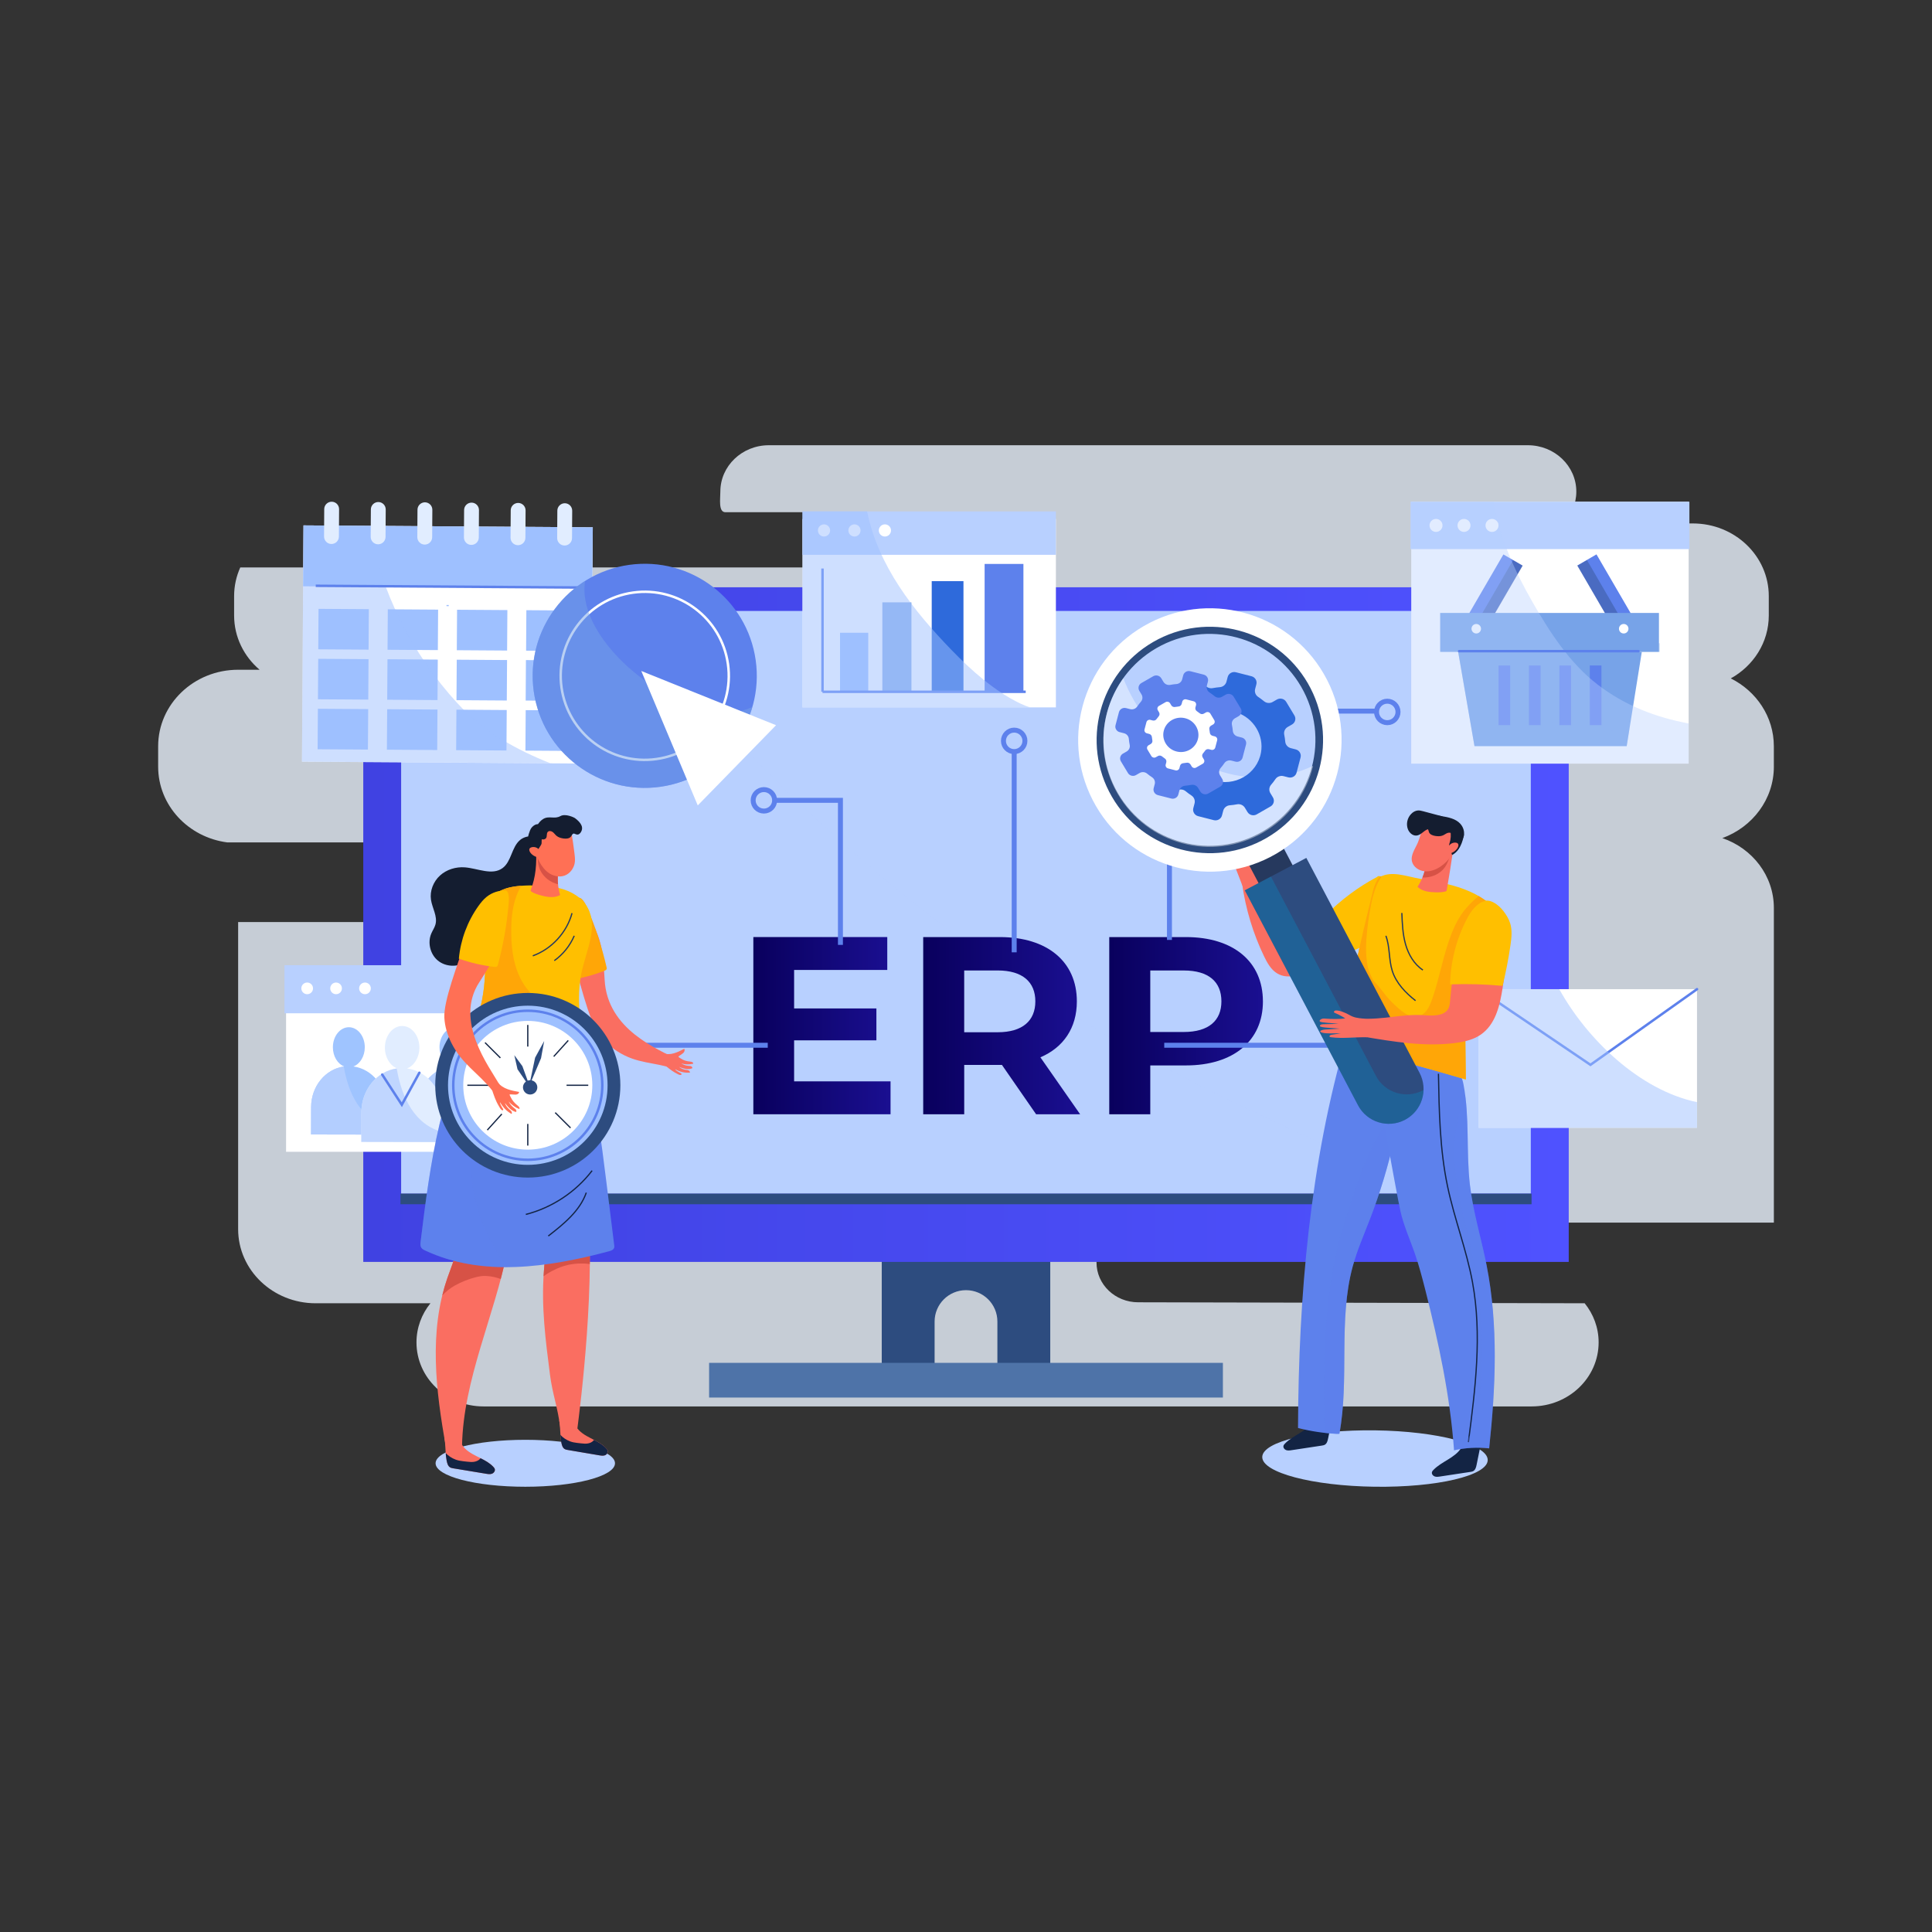 <?xml version="1.0" encoding="UTF-8"?>
<svg xmlns="http://www.w3.org/2000/svg" xmlns:xlink="http://www.w3.org/1999/xlink" viewBox="0 0 1000 1000">
  <rect x="0" y="0" width="1000" height="1000" fill="#333333" stroke="none"/>
  <defs>
    <style>
      .cls-1 {
        fill: url(#linear-gradient-2);
      }

      .cls-2 {
        fill: #8cb0ea;
      }

      .cls-3, .cls-4, .cls-5, .cls-6, .cls-7, .cls-8, .cls-9, .cls-10, .cls-11, .cls-12 {
        mix-blend-mode: multiply;
      }

      .cls-3, .cls-13, .cls-9, .cls-10 {
        opacity: .4;
      }

      .cls-3, .cls-14, .cls-11, .cls-12 {
        fill: #b8d0ff;
      }

      .cls-15, .cls-13 {
        fill: #fff;
      }

      .cls-16 {
        stroke: #132444;
      }

      .cls-16, .cls-17 {
        stroke-width: .64px;
      }

      .cls-16, .cls-17, .cls-18, .cls-19, .cls-20, .cls-21 {
        fill: none;
        stroke-miterlimit: 10;
      }

      .cls-4 {
        fill: #0093cc;
      }

      .cls-4, .cls-5, .cls-8 {
        opacity: .3;
      }

      .cls-17 {
        stroke: #26395e;
      }

      .cls-22 {
        fill: #2e6adb;
      }

      .cls-23 {
        isolation: isolate;
      }

      .cls-18, .cls-19, .cls-21 {
        stroke-width: 1.28px;
      }

      .cls-18, .cls-20, .cls-21 {
        stroke: #5d81ec;
      }

      .cls-24 {
        fill: #d75246;
      }

      .cls-5, .cls-25, .cls-10 {
        fill: #5d81ec;
      }

      .cls-19 {
        stroke: #fff;
      }

      .cls-26 {
        fill: #26395e;
      }

      .cls-27, .cls-7, .cls-8 {
        fill: #77a3e8;
      }

      .cls-28 {
        fill: #ffbf00;
      }

      .cls-6, .cls-7, .cls-12 {
        opacity: .5;
      }

      .cls-6, .cls-29 {
        fill: #9ec0ff;
      }

      .cls-30 {
        fill: #4e73a8;
      }

      .cls-31 {
        fill: #e1edff;
      }

      .cls-32 {
        fill: #ebf3ff;
      }

      .cls-32, .cls-11 {
        opacity: .8;
      }

      .cls-33 {
        fill: #132444;
      }

      .cls-9, .cls-34 {
        fill: #2d4c7f;
      }

      .cls-35 {
        fill: #fa6e61;
      }

      .cls-20 {
        stroke-width: 2.57px;
      }

      .cls-36 {
        fill: #9fc4ff;
      }

      .cls-37 {
        fill: #ffa607;
      }

      .cls-21 {
        stroke-linecap: round;
      }

      .cls-38 {
        fill: url(#linear-gradient-3);
      }

      .cls-39 {
        fill: url(#linear-gradient);
      }

      .cls-40 {
        fill: #141d30;
      }

      .cls-41 {
        fill: url(#linear-gradient-4);
      }

      .cls-42 {
        fill: #ff7055;
      }
    </style>
    <linearGradient id="linear-gradient" x1="188.03" y1="478.57" x2="811.97" y2="478.57" gradientUnits="userSpaceOnUse">
      <stop offset="0" stop-color="#4042e2"/>
      <stop offset="1" stop-color="#4f52ff"/>
    </linearGradient>
    <linearGradient id="linear-gradient-2" x1="389.93" y1="530.89" x2="460.95" y2="530.89" gradientUnits="userSpaceOnUse">
      <stop offset="0" stop-color="#09005d"/>
      <stop offset="1" stop-color="#1a0f91"/>
    </linearGradient>
    <linearGradient id="linear-gradient-3" x1="477.85" x2="559.09" xlink:href="#linear-gradient-2"/>
    <linearGradient id="linear-gradient-4" x1="574.15" x2="653.69" xlink:href="#linear-gradient-2"/>
  </defs>
  <g class="cls-23">
    <g id="Layer_1" data-name="Layer 1">
      <g>
        <path class="cls-32" d="m918.14,396.82v-10.56c0-15.27-9.04-28.51-22.29-35.12,11.75-6.5,19.67-18.65,19.67-32.57v-10.03c0-20.77-17.61-37.61-39.32-37.61h-67.18c4.26-4.3,6.88-10.09,6.88-16.48,0-13.26-11.24-24-25.1-24h-392.85c-13.86,0-25.1,10.75-25.1,24,0,3.84-1.11,10.68,2.65,10.68h50.21c10.62,0,19.24,6.4,19.24,14.29s-8.61,14.29-19.24,14.29H124.66c-.1,0-.19,0-.29-.01-2.05,4.55-3.19,9.57-3.19,14.84v10.03c0,11.17,5.1,21.2,13.19,28.09h-11.11c-22.86,0-41.4,17.73-41.4,39.59v10.56c0,20.05,15.59,36.61,35.81,39.22h169.14c11.9,0,21.55,9.23,21.55,20.61s-9.65,20.61-21.55,20.61H123.26v158.95c0,21.19,17.96,38.37,40.12,38.37h59.41c-4.52,5.6-7.22,12.62-7.22,20.24,0,18.31,15.52,33.15,34.66,33.15h542.55c19.15,0,34.67-14.84,34.67-33.15,0-7.62-2.7-14.64-7.23-20.24l-231.12-.51c-11.91,0-21.55-9.23-21.55-20.62s9.65-20.61,21.55-20.61h329.05v-162.88c0-16.68-11.13-30.86-26.67-36.15,15.59-5.68,26.67-20.1,26.67-37Z"/>
        <g>
          <g>
            <path class="cls-34" d="m456.39,641.71v67.98h27.36v-25.65c0-8.97,7.27-16.25,16.25-16.25s16.25,7.27,16.25,16.25v25.65h27.36v-67.98h-87.22Z"/>
            <rect class="cls-30" x="367.03" y="705.41" width="265.94" height="17.96"/>
          </g>
          <g>
            <rect class="cls-39" x="188.03" y="303.97" width="623.94" height="349.19"/>
            <g>
              <rect class="cls-14" x="207.65" y="316.23" width="584.69" height="301.58"/>
              <path class="cls-12" d="m749.96,616.04c-23.16-5.59-45.27-14.6-66.84-24.6-21.65-10.03-43.38-20.1-64.7-30.81-114.33-57.46-215.96-143.1-294.62-244.4h-116.15v301.58h550.21c-2.64-.56-5.28-1.14-7.9-1.77Z"/>
            </g>
            <rect class="cls-34" x="207.27" y="617.81" width="585.46" height="5.51"/>
          </g>
        </g>
        <g>
          <g>
            <path class="cls-1" d="m460.95,559.71v17.03h-71.02v-91.72h69.32v17.03h-48.22v19.92h42.59v16.51h-42.59v21.23h49.92Z"/>
            <path class="cls-38" d="m536.29,576.75l-17.69-25.55h-19.52v25.55h-21.23v-91.72h39.7c24.5,0,39.83,12.71,39.83,33.28,0,13.76-6.94,23.85-18.87,28.96l20.57,29.48h-22.8Zm-19.92-74.43h-17.3v31.97h17.3c12.97,0,19.52-6.03,19.52-15.99s-6.55-15.99-19.52-15.99Z"/>
            <path class="cls-41" d="m653.69,518.31c0,20.44-15.33,33.15-39.83,33.15h-18.48v25.29h-21.23v-91.72h39.7c24.5,0,39.83,12.71,39.83,33.28Zm-21.49,0c0-10.09-6.55-15.99-19.52-15.99h-17.3v31.84h17.3c12.97,0,19.52-5.9,19.52-15.86Z"/>
          </g>
          <g>
            <line class="cls-20" x1="524.94" y1="389.03" x2="524.94" y2="492.92"/>
            <path class="cls-20" d="m530.5,383.47c0,3.07-2.49,5.56-5.56,5.56s-5.56-2.49-5.56-5.56,2.49-5.56,5.56-5.56,5.56,2.49,5.56,5.56Z"/>
          </g>
          <g>
            <line class="cls-20" x1="276.82" y1="541.02" x2="397.39" y2="541.02"/>
            <circle class="cls-20" cx="271.26" cy="541.02" r="5.56"/>
          </g>
          <g>
            <line class="cls-20" x1="723.18" y1="541.02" x2="602.61" y2="541.02"/>
            <path class="cls-20" d="m728.74,535.46c-3.07,0-5.56,2.49-5.56,5.56s2.49,5.56,5.56,5.56,5.56-2.49,5.56-5.56-2.49-5.56-5.56-5.56Z"/>
          </g>
          <g>
            <polyline class="cls-20" points="435.01 489.07 435.01 414.25 399.96 414.25"/>
            <path class="cls-20" d="m400.95,414.25c0,3.07-2.49,5.56-5.56,5.56s-5.56-2.49-5.56-5.56,2.49-5.56,5.56-5.56,5.56,2.49,5.56,5.56Z"/>
          </g>
          <g>
            <polyline class="cls-20" points="605.31 486.5 605.31 368.07 713.48 368.07"/>
            <path class="cls-20" d="m712.49,368.5c0,3.07,2.49,5.56,5.56,5.56s5.56-2.49,5.56-5.56-2.49-5.56-5.56-5.56-5.56,2.49-5.56,5.56Z"/>
          </g>
        </g>
        <g>
          <rect class="cls-15" x="170.39" y="258.72" width="122.31" height="149.72" transform="translate(-103.55 562.93) rotate(-89.62)"/>
          <rect class="cls-29" x="216.09" y="213.31" width="31.51" height="149.72" transform="translate(-57.85 518.13) rotate(-89.62)"/>
          <rect class="cls-29" x="231.38" y="312.82" width=".59" height="1.18" transform="translate(-83.21 543.08) rotate(-89.63)"/>
          <g>
            <g>
              <rect class="cls-29" x="167.34" y="312.65" width="20.95" height="26.04" transform="translate(-149.02 501.35) rotate(-89.62)"/>
              <rect class="cls-29" x="203.19" y="312.89" width="20.95" height="26.04" transform="translate(-113.64 537.43) rotate(-89.62)"/>
              <rect class="cls-29" x="239.05" y="313.12" width="20.95" height="26.04" transform="translate(-78.26 573.52) rotate(-89.62)"/>
              <rect class="cls-29" x="274.9" y="313.36" width="20.95" height="26.04" transform="translate(-42.87 609.6) rotate(-89.62)"/>
            </g>
            <g>
              <rect class="cls-29" x="167.17" y="338.52" width="20.95" height="26.04" transform="translate(-175.05 526.87) rotate(-89.62)"/>
              <rect class="cls-29" x="203.03" y="338.75" width="20.95" height="26.04" transform="translate(-139.67 562.96) rotate(-89.62)"/>
              <rect class="cls-29" x="238.88" y="338.99" width="20.95" height="26.04" transform="translate(-104.29 599.04) rotate(-89.62)"/>
              <rect class="cls-29" x="274.73" y="339.22" width="20.95" height="26.04" transform="translate(-68.9 635.14) rotate(-89.63)"/>
            </g>
            <g>
              <rect class="cls-29" x="167" y="364.38" width="20.95" height="26.04" transform="translate(-201.08 552.39) rotate(-89.62)"/>
              <rect class="cls-29" x="202.86" y="364.62" width="20.95" height="26.04" transform="translate(-165.7 588.48) rotate(-89.62)"/>
              <rect class="cls-29" x="238.71" y="364.85" width="20.95" height="26.04" transform="translate(-130.32 624.57) rotate(-89.62)"/>
              <rect class="cls-29" x="274.56" y="365.09" width="20.95" height="26.04" transform="translate(-94.94 660.65) rotate(-89.62)"/>
            </g>
          </g>
          <path class="cls-6" d="m236.69,363.91c-23.23-25.3-39.87-57.75-45.54-91.76l-34.06-.22-.8,122.31,128.61.84c-17.82-7.11-34.52-16.26-48.21-31.17Z"/>
          <g>
            <path class="cls-31" d="m175.42,277.75c-.01,2.12-1.75,3.83-3.87,3.82h0c-2.12-.01-3.83-1.75-3.82-3.87l.09-14.19c.01-2.12,1.75-3.83,3.87-3.82h0c2.12.01,3.83,1.75,3.82,3.87l-.09,14.19Z"/>
            <path class="cls-31" d="m199.56,277.91c-.02,2.12-1.75,3.83-3.87,3.82h0c-2.12-.01-3.83-1.75-3.82-3.87l.09-14.19c.01-2.12,1.75-3.83,3.87-3.82h0c2.12.01,3.83,1.75,3.82,3.87l-.09,14.19Z"/>
            <path class="cls-31" d="m223.69,278.06c-.01,2.12-1.75,3.83-3.87,3.82h0c-2.12-.01-3.83-1.75-3.82-3.87l.09-14.19c.01-2.12,1.75-3.83,3.87-3.82h0c2.12.02,3.83,1.75,3.82,3.87l-.09,14.19Z"/>
            <path class="cls-31" d="m247.82,278.22c-.01,2.12-1.75,3.83-3.87,3.82h0c-2.12-.01-3.83-1.75-3.82-3.87l.09-14.19c.01-2.12,1.75-3.83,3.87-3.82h0c2.12.01,3.83,1.75,3.82,3.87l-.09,14.19Z"/>
            <path class="cls-31" d="m271.95,278.38c-.01,2.12-1.75,3.83-3.87,3.82h0c-2.12-.01-3.83-1.75-3.82-3.87l.09-14.19c.01-2.12,1.75-3.83,3.87-3.82h0c2.12.01,3.83,1.75,3.82,3.87l-.09,14.19Z"/>
            <path class="cls-31" d="m296.08,278.54c-.01,2.12-1.75,3.83-3.87,3.82h0c-2.12-.01-3.83-1.75-3.82-3.87l.09-14.19c.01-2.12,1.75-3.83,3.87-3.82h0c2.12.01,3.83,1.75,3.82,3.87l-.09,14.19Z"/>
          </g>
          <line class="cls-18" x1="163.43" y1="303.2" x2="300.05" y2="304.1"/>
        </g>
        <g>
          <rect class="cls-15" x="415.35" y="268.64" width="131.18" height="97.5"/>
          <rect class="cls-14" x="415.34" y="264.71" width="131.18" height="22.46"/>
          <g>
            <path class="cls-15" d="m429.66,274.56c0,1.74-1.41,3.15-3.15,3.15s-3.15-1.41-3.15-3.15,1.41-3.15,3.15-3.15,3.15,1.41,3.15,3.15Z"/>
            <path class="cls-15" d="m445.42,274.56c0,1.74-1.41,3.15-3.15,3.15s-3.15-1.41-3.15-3.15,1.41-3.15,3.15-3.15,3.15,1.41,3.15,3.15Z"/>
            <path class="cls-15" d="m461.18,274.56c0,1.74-1.41,3.15-3.15,3.15s-3.15-1.41-3.15-3.15,1.41-3.15,3.15-3.15,3.15,1.41,3.15,3.15Z"/>
          </g>
          <g>
            <rect class="cls-29" x="434.79" y="327.51" width="14.61" height="30.57"/>
            <rect class="cls-2" x="456.7" y="311.78" width="15.06" height="46.3"/>
            <rect class="cls-22" x="482.26" y="300.8" width="16.43" height="57.28"/>
            <rect class="cls-25" x="509.64" y="291.89" width="20.08" height="66.18"/>
          </g>
          <g>
            <line class="cls-18" x1="425.73" y1="294.26" x2="425.73" y2="358.07"/>
            <line class="cls-18" x1="530.91" y1="358.07" x2="425.73" y2="358.07"/>
          </g>
          <path class="cls-6" d="m528.15,364.16c-13.45-6.43-25.44-17.19-35.73-27.82-19.67-20.33-37.83-43.36-43.62-71.64h-33.45v101.43h117.71c-1.66-.55-3.3-1.21-4.91-1.97Z"/>
        </g>
        <g>
          <path class="cls-25" d="m391.15,341.74c4.45,31.72-17.65,61.04-49.37,65.5-31.72,4.45-61.04-17.65-65.5-49.37-4.45-31.72,17.65-61.04,49.37-65.5,31.72-4.45,61.04,17.65,65.5,49.37Z"/>
          <path class="cls-19" d="m376.79,343.76c3.34,23.79-13.24,45.78-37.03,49.12-23.79,3.34-45.78-13.24-49.12-37.03-3.34-23.79,13.24-45.78,37.03-49.12,23.79-3.34,45.78,13.24,49.12,37.03Z"/>
          <path class="cls-7" d="m376.09,368.8c-16.23-1.5-32.44-8.92-45.33-18.82-14.63-11.23-30.81-30.83-27.92-49.28-18.73,11.79-29.84,33.82-26.57,57.16,4.45,31.72,33.78,53.82,65.5,49.37,23.34-3.28,41.46-20.03,47.64-41.29-4.33,1.85-8.96,3.26-13.32,2.85Z"/>
          <polygon class="cls-15" points="331.93 347.3 361.16 416.88 401.69 375.37 331.93 347.3"/>
        </g>
        <g>
          <rect class="cls-15" x="765.35" y="511.99" width="113.02" height="71.78"/>
          <polyline class="cls-21" points="878.38 511.99 823.22 551.15 765.35 511.99"/>
          <path class="cls-6" d="m807.07,511.99h-41.72v71.78h113.02v-13.3c-29.88-6.23-57.06-32.77-71.31-58.49Z"/>
        </g>
        <g>
          <g>
            <rect class="cls-15" x="148.07" y="501.63" width="120.4" height="94.54"/>
            <rect class="cls-14" x="147.23" y="499.59" width="121.69" height="24.88"/>
            <g>
              <path class="cls-15" d="m162.02,511.58c0,1.67-1.35,3.02-3.02,3.02s-3.03-1.35-3.03-3.02,1.35-3.02,3.03-3.02,3.02,1.36,3.02,3.02Z"/>
              <path class="cls-15" d="m176.98,511.58c0,1.67-1.35,3.02-3.03,3.02s-3.02-1.35-3.02-3.02,1.35-3.02,3.02-3.02,3.03,1.36,3.03,3.02Z"/>
              <path class="cls-15" d="m191.94,511.58c0,1.67-1.35,3.02-3.02,3.02s-3.03-1.35-3.03-3.02,1.35-3.02,3.03-3.02,3.02,1.36,3.02,3.02Z"/>
            </g>
          </g>
          <g>
            <g>
              <path class="cls-36" d="m182.93,552c3.4-1.28,5.88-5.23,5.89-9.92.01-5.73-3.68-10.38-8.24-10.39-4.56,0-8.27,4.63-8.28,10.36,0,4.69,2.46,8.65,5.85,9.94-9.63,1.27-17.1,10.2-17.12,21.05l-.03,14.16,38.94.07.03-14.16c.02-10.85-7.42-19.81-17.04-21.11Z"/>
              <path class="cls-11" d="m177.96,552.03c-9.53,1.36-16.91,10.24-16.93,21.01l-.03,14.16,38.94.07v-4.83c-13.12-3.22-19.62-16.25-21.99-30.42Z"/>
            </g>
            <g>
              <path class="cls-36" d="m238.11,552c3.4-1.28,5.88-5.23,5.89-9.92.01-5.73-3.68-10.38-8.24-10.39-4.56,0-8.27,4.63-8.28,10.36,0,4.69,2.46,8.65,5.85,9.94-9.63,1.27-17.1,10.2-17.12,21.05l-.03,14.16,38.94.07.03-14.16c.02-10.85-7.42-19.81-17.04-21.11Z"/>
              <path class="cls-11" d="m233.14,552.03c-9.53,1.36-16.91,10.24-16.93,21.01l-.03,14.16,38.94.07v-4.83c-13.12-3.22-19.62-16.25-21.99-30.42Z"/>
            </g>
          </g>
          <g>
            <path class="cls-31" d="m210.71,553c3.67-1.38,6.36-5.66,6.37-10.72.01-6.19-3.98-11.22-8.91-11.23-4.93,0-8.94,5-8.95,11.2,0,5.07,2.66,9.35,6.33,10.75-10.41,1.37-18.48,11.02-18.51,22.75l-.03,15.31,42.09.08.03-15.31c.02-11.73-8.02-21.41-18.42-22.82Z"/>
            <path class="cls-11" d="m205.34,553.03c-10.3,1.47-18.27,11.06-18.3,22.71l-.03,15.31,42.09.08v-5.22c-14.18-3.48-21.21-17.56-23.76-32.88Z"/>
          </g>
          <polyline class="cls-21" points="197.83 556.2 207.98 571.8 217.07 555.24"/>
        </g>
        <g>
          <g>
            <rect class="cls-15" x="730.49" y="259.7" width="143.55" height="135.55"/>
            <g>
              <g>
                <g>
                  <rect class="cls-25" x="747.98" y="304.38" width="46.8" height="11.47" transform="translate(115.67 821.24) rotate(-59.84)"/>
                  <rect class="cls-9" x="750.46" y="308.69" width="46.81" height="5.74" transform="translate(115.81 824.3) rotate(-59.85)"/>
                </g>
                <g>
                  <rect class="cls-25" x="827.42" y="286.72" width="11.47" height="46.8" transform="translate(-43.01 460.66) rotate(-30.17)"/>
                  <rect class="cls-9" x="827.81" y="288.16" width="5.74" height="46.81" transform="translate(-44.1 459.4) rotate(-30.15)"/>
                </g>
              </g>
              <g>
                <g>
                  <rect class="cls-27" x="745.42" y="317.26" width="113.25" height="20.14"/>
                  <rect class="cls-8" x="745.87" y="332.93" width="113.25" height="4.48"/>
                </g>
                <g>
                  <polygon class="cls-27" points="754.74 337.4 763.19 386.19 841.97 386.19 849.8 337.4 754.74 337.4"/>
                  <path class="cls-8" d="m769.67,337.4h-14.93l8.45,48.79h78.78l1.42-8.89c-31.07,5.26-65.94-7.06-73.73-39.9Z"/>
                </g>
                <g>
                  <rect class="cls-25" x="775.64" y="344.45" width="6.03" height="30.89"/>
                  <rect class="cls-25" x="791.38" y="344.45" width="6.03" height="30.89"/>
                  <rect class="cls-25" x="807.13" y="344.45" width="6.03" height="30.89"/>
                  <rect class="cls-25" x="822.87" y="344.45" width="6.03" height="30.89"/>
                </g>
              </g>
              <g>
                <path class="cls-15" d="m766.57,325.43c0,1.36-1.1,2.46-2.46,2.46s-2.46-1.1-2.46-2.46,1.1-2.46,2.46-2.46,2.46,1.1,2.46,2.46Z"/>
                <path class="cls-15" d="m842.89,325.43c0,1.36-1.1,2.46-2.46,2.46s-2.46-1.1-2.46-2.46,1.1-2.46,2.46-2.46,2.46,1.1,2.46,2.46Z"/>
              </g>
            </g>
            <g>
              <rect class="cls-14" x="730.1" y="259.68" width="144.33" height="24.54"/>
              <g>
                <circle class="cls-15" cx="743.28" cy="271.96" r="3.36"/>
                <path class="cls-15" d="m761.13,271.96c0,1.85-1.5,3.36-3.36,3.36s-3.36-1.5-3.36-3.36,1.5-3.36,3.36-3.36,3.36,1.5,3.36,3.36Z"/>
                <path class="cls-15" d="m775.62,271.96c0,1.85-1.5,3.36-3.36,3.36s-3.36-1.5-3.36-3.36,1.5-3.36,3.36-3.36,3.36,1.5,3.36,3.36Z"/>
              </g>
            </g>
            <path class="cls-3" d="m826.95,354.36c-14.48-11.15-24.71-27.01-33.7-42.68-9.32-16.23-17.04-33.48-20.24-51.97h-42.52v135.55h143.55v-20.8c-16.91-3.12-33.07-9.3-47.09-20.1Z"/>
          </g>
          <line class="cls-21" x1="755.22" y1="337.05" x2="848.09" y2="337.05"/>
        </g>
        <g>
          <path class="cls-14" d="m770.04,755.74c-.11,8.06-26.32,14.23-58.55,13.79-32.23-.44-58.26-7.33-58.15-15.39.11-8.05,26.32-14.23,58.55-13.79,32.23.44,58.26,7.33,58.15,15.39Z"/>
          <g>
            <g>
              <path class="cls-35" d="m711.34,455.93c-13.55,11.58-27.68,22.4-42.33,32.4-6.46-11.37-11.99-23.34-16.5-35.71-3.2,1.63-6.39,3.26-9.58,4.89,1.83,13,5.67,25.69,11.31,37.41,1.64,3.41,3.58,6.9,6.71,8.84,6.22,3.86,14.07.18,20.4-3.49,6.77-3.92,13.55-7.83,20.32-11.75,1.02-.59,2.08-1.21,2.83-2.15,1.09-1.37,1.39-3.23,1.66-5,1.22-8.19,2.44-16.37,5.19-25.44"/>
              <path class="cls-28" d="m712.91,453.83c-9.9,5.24-18.99,12.01-26.83,20-.85.87-1.74,1.87-1.77,3.08-.02.84.37,1.62.76,2.36,2.49,4.78,4.97,9.56,7.46,14.34.18.36.39.74.76.9.43.2.93.03,1.38-.14,7.88-2.96,16.28-6.32,20.92-13.35,2.93-4.43,3.98-9.82,4.54-15.09.33-3.1.46-6.44-1.14-9.11-1.6-2.67-5.59-4.1-6.08-3.01"/>
              <path class="cls-35" d="m654.12,456.88c-.91-3.31-2.05-8.21-1.4-10.92.44-1.82.78-5.13.03-6.74-.2-.42-.75-.82-1.21-.52-.32.21-.33.61-.33.94,0,1.3-1.21,6.44-1.14,5.24-1.39-2.17-2.76-5.99-3.47-8.46-.16-.57-.32-1.16-.72-1.62-.4-.46-1.35-1.01-1.8-.51-.57.64,1.3,5.91,1.95,8.86l-2.97-6.98c-.24-.57-.97-1.26-1.51-.78-.73.64,1.41,6.18,2.11,9.27-1.03-2.17-2.07-4.33-3.1-6.5-.41-.87-1.66-2.28-1.99-1.31-.61,1.78,1.65,6.11,2.78,9.35-.79-1.31-1.58-2.61-2.38-3.92-.26-.43-.9-.89-1.32-.49-.22.21-.18.52-.12.77,1.29,5.65,3.31,9.86,5.56,15.92,3.13-1.78,8.35.93,11.04-1.61"/>
            </g>
            <g>
              <g>
                <path class="cls-33" d="m679.43,735.92c-3.4,5.19-10.1,6.88-14.38,11.32-.3.32-.6.67-.72,1.09-.26.93.47,1.9,1.34,2.23.88.33,1.85.2,2.77.06,5.23-.79,10.46-1.59,15.69-2.38.57-.09,1.15-.18,1.64-.48,1.07-.65,1.42-2.04,1.67-3.29.76-3.76,1.53-7.53,2.29-11.29-3.49.49-6.94,1.28-10.31,2.74"/>
                <path class="cls-25" d="m691.8,742.16c.48,0,.97-.01,1.45-.02,5.26-28.01-.63-58.75,6.86-86.46,2.32-8.58,5.87-16.66,9.05-24.88,10.28-26.61,16.68-55.13,18.86-84.07-10.43-2.5-20.85-4.99-31.04-9.8-18.94,64.88-24.86,133.75-25.13,202.2,6.54,1.68,13.21,2.68,19.93,3.03"/>
                <path class="cls-10" d="m713.91,586.97c-8.22,13.42-12.62,29.16-17.52,44.16-11.76,35.97-11.6,74.69-10.9,110.48,2.1.24,4.2.44,6.32.55.48,0,.97-.01,1.45-.02,5.26-28.01-.63-58.75,6.86-86.46,2.32-8.58,5.87-16.66,9.05-24.88,6.63-17.17,11.63-35.12,14.95-53.48-4.17,2.03-7.55,5.33-10.2,9.65Z"/>
              </g>
              <g>
                <path class="cls-33" d="m756.28,749.54c-3.4,5.19-10.1,6.88-14.38,11.33-.3.32-.6.66-.72,1.09-.26.93.47,1.9,1.35,2.23.88.33,1.85.2,2.77.06,5.23-.79,10.46-1.59,15.69-2.38.57-.09,1.15-.18,1.64-.48,1.07-.65,1.42-2.04,1.67-3.29.76-3.76,1.53-7.53,2.29-11.29-3.49.49-6.95,1.29-10.31,2.74"/>
                <g>
                  <path class="cls-25" d="m708.64,541.91c3.28,13.78,14.19,76.1,16.24,85.1,1.69,7.41,4.84,14.37,7.34,21.53,2.2,6.32,3.91,12.81,5.56,19.3,6.89,27.2,12.8,54.78,14.83,82.82,5.96-1.31,12.12-1.65,18.18-.99,3.36-31.57,4.8-63.76-1.35-94.87-2.75-13.9-6.99-27.5-8.63-41.59-2-17.24-.03-34.89-3.31-51.92-.32-1.64-.71-3.33-1.73-4.62-1.34-1.71-3.5-2.42-5.53-3.05-13.79-4.24-27.69-8.12-41.61-11.7"/>
                  <path class="cls-16" d="m744.54,555.75c.34,19.56.7,39.26,4.73,58.4,3.52,16.71,9.8,32.76,12.89,49.55,5.01,27.25,1.45,55.27-2.13,82.75"/>
                  <path class="cls-5" d="m760.82,613.21c-1.74-15.04-.47-30.4-2.3-45.38-5.37,11.97-6.85,24.2-5.34,37.72,2.48,22.23,10.29,43.43,12.34,65.73,1.58,17.16,2.51,34.86.34,52-1.1,8.71-3.13,24.13-13.3,26.8.02.19.03.38.05.57,5.96-1.31,12.12-1.65,18.18-.99,3.36-31.57,4.8-63.76-1.35-94.87-2.75-13.9-6.99-27.5-8.63-41.59Z"/>
                </g>
              </g>
            </g>
            <g>
              <path class="cls-28" d="m714.12,453.98c6.38-3.47,13.72-.34,20.88.87,11.67,1.96,23.78,4.09,33.44,10.94.82.58,1.63,1.21,2.2,2.04.84,1.25,1.03,2.82,1.1,4.32.87,17.54-10.16,33.48-12.63,50.87-.75,5.32-.7,10.71-.64,16.08.07,6.54.14,13.08.22,19.62-20.78-6.14-41.71-11.78-62.77-16.89,1.58-27.32,8.16-54.08,14.72-80.65.82-3.32,2.42-6.61,3.48-7.19"/>
              <path class="cls-37" d="m771.74,472.14c-.07-1.5-.26-3.07-1.1-4.32-.56-.83-1.37-1.46-2.19-2.04-1.01-.71-2.05-1.37-3.11-1.98-2.35,1.93-4.54,4.08-6.53,6.37-3.57,4.12-5.98,9.05-7.89,14.13-3.9,10.33-5.74,21.29-9.26,31.73-.81,2.41-1.68,4.84-3.19,6.93-1.43,1.98-3.78,3.47-6.31,3.29-2.65-.18-5.04-1.62-7.04-3.27-2.17-1.8-4.24-3.67-6.13-5.76-1.93-2.14-3.6-4.46-5.4-6.7-.83-1.03-1.86-1.85-2.63-2.96-.77-1.1-1.22-2.35-1.8-3.56-1.28-2.66-1.63-5.76-1.9-8.66-.29-3.1-.24-6.21-.01-9.31.44-5.96,1.26-11.95,2.41-17.81,1.02-5.19,2.53-10.32,5.52-14.73-.36.15-.71.31-1.06.5-1.06.58-2.66,3.87-3.48,7.19-6.55,26.57-13.13,53.33-14.72,80.65,21.06,5.12,41.99,10.75,62.77,16.89l-.22-19.62c-.06-5.37-.12-10.76.64-16.08,2.47-17.39,13.5-33.32,12.62-50.87"/>
              <g>
                <path class="cls-17" d="m717.33,484.37c2.16,5.79,1.44,12.31,3.32,18.2,2.02,6.29,6.84,11.29,12.03,15.37"/>
                <path class="cls-17" d="m725.59,472.56c.22,5.46.44,10.97,1.93,16.23,1.49,5.25,4.4,10.3,8.97,13.3"/>
              </g>
            </g>
            <g>
              <g>
                <g>
                  <path class="cls-26" d="m726.89,557.61c2.56,4.86.7,10.89-4.17,13.45h0c-4.87,2.57-10.89.7-13.45-4.17l-69.75-132.41c-2.56-4.87-.7-10.89,4.17-13.45h0c4.86-2.56,10.89-.7,13.45,4.17l69.75,132.41Z"/>
                  <path class="cls-34" d="m644.31,460.83l58.6,111.24c4.63,8.8,15.52,12.17,24.31,7.54,8.8-4.63,12.17-15.52,7.54-24.32l-58.6-111.24-31.86,16.78Z"/>
                  <path class="cls-4" d="m736.48,564.38c-8.79,4.63-19.68,1.26-24.32-7.54l-54.33-103.13-13.53,7.12,58.6,111.24c4.63,8.8,15.52,12.17,24.31,7.54,5.96-3.14,9.42-9.15,9.6-15.44-.12.07-.23.14-.34.21Z"/>
                </g>
                <path class="cls-15" d="m685.21,348.83c18.87,32.57,7.77,74.28-24.8,93.16-32.58,18.88-74.29,7.77-93.16-24.8-18.88-32.58-7.77-74.29,24.81-93.16,32.58-18.88,74.28-7.77,93.16,24.81Z"/>
                <path class="cls-34" d="m676.92,353.63c16.22,28,6.68,63.86-21.32,80.08-28,16.22-63.86,6.68-80.08-21.32-16.23-28-6.68-63.85,21.32-80.08,28-16.22,63.85-6.68,80.08,21.32Z"/>
                <path class="cls-14" d="m673.47,355.44c15.18,26.21,6.25,59.77-19.96,74.95-26.21,15.19-59.77,6.25-74.95-19.95-15.19-26.21-6.25-59.76,19.96-74.95,26.21-15.18,59.76-6.25,74.95,19.96Z"/>
                <path class="cls-13" d="m587.04,362.72c-2.2-3.8-4.07-7.7-5.61-11.65-12.26,17.08-14.16,40.43-2.94,59.81,15.26,26.33,48.98,35.32,75.32,20.06,13.51-7.83,22.44-20.52,25.89-34.57-32,15.34-72.59.99-92.66-33.64Z"/>
              </g>
              <g>
                <path class="cls-22" d="m597.31,384.64l2.51.64c1.6.41,2.77,1.75,2.9,3.35.1,1.22.29,2.43.53,3.62.33,1.59-.41,3.19-1.82,4.01l-2.23,1.27c-1.66.96-2.21,3.05-1.23,4.67l4.24,7.02c.99,1.63,3.13,2.18,4.79,1.22l2.23-1.28c1.41-.81,3.22-.67,4.48.38.94.79,1.94,1.52,2.99,2.21,1.37.89,2.01,2.54,1.6,4.09l-.64,2.45c-.48,1.82.65,3.69,2.52,4.16l8.07,2.06c1.87.48,3.78-.62,4.25-2.44l.64-2.45c.41-1.56,1.78-2.69,3.43-2.81,1.25-.1,2.48-.26,3.7-.5,1.62-.32,3.26.42,4.1,1.81l1.32,2.18c.98,1.63,3.13,2.17,4.78,1.22l7.17-4.11c1.66-.95,2.21-3.04,1.23-4.68l-1.32-2.18c-.85-1.39-.7-3.14.37-4.37.8-.92,1.55-1.89,2.24-2.91.91-1.34,2.59-1.95,4.18-1.55l2.51.64c1.87.47,3.77-.61,4.25-2.44l2.07-7.87c.48-1.83-.65-3.7-2.52-4.17l-2.51-.64c-1.6-.41-2.77-1.75-2.9-3.36-.1-1.22-.29-2.43-.53-3.62-.33-1.58.41-3.18,1.82-4l2.23-1.28c1.66-.95,2.21-3.05,1.22-4.67l-4.24-7.03c-.98-1.63-3.12-2.17-4.79-1.22l-2.23,1.28c-1.43.82-3.22.66-4.48-.39-.94-.78-1.94-1.52-2.98-2.21-1.38-.89-2.02-2.54-1.61-4.1l.64-2.45c.48-1.82-.64-3.69-2.52-4.17l-8.06-2.06c-1.87-.48-3.78.61-4.26,2.44l-.64,2.45c-.41,1.56-1.78,2.69-3.42,2.82-1.25.1-2.49.27-3.7.5-1.62.31-3.27-.41-4.11-1.8l-1.32-2.18c-.98-1.63-3.12-2.18-4.79-1.22l-7.16,4.12c-1.66.95-2.21,3.04-1.23,4.67l1.32,2.19c.83,1.39.69,3.14-.38,4.37-.8.92-1.55,1.89-2.24,2.91-.9,1.34-2.59,1.96-4.18,1.56l-2.52-.64c-1.87-.48-3.77.62-4.25,2.44l-2.07,7.87c-.48,1.83.65,3.69,2.52,4.16Zm17.98-1.59c2.01-11.28,13.79-18.03,24.88-14.28,8.73,2.95,14.1,11.84,12.52,20.71-2.01,11.27-13.79,18.04-24.88,14.27-8.73-2.95-14.09-11.84-12.52-20.71Z"/>
                <g>
                  <path class="cls-25" d="m579.63,378.97l2.16.55c1.37.35,2.38,1.51,2.49,2.89.09,1.05.24,2.09.45,3.11.29,1.37-.35,2.75-1.57,3.45l-1.92,1.09c-1.43.83-1.9,2.63-1.05,4.03l3.65,6.05c.85,1.4,2.7,1.87,4.12,1.05l1.92-1.1c1.22-.7,2.77-.57,3.86.33.81.68,1.67,1.31,2.57,1.9,1.18.77,1.73,2.19,1.38,3.53l-.55,2.11c-.41,1.57.56,3.17,2.17,3.59l6.94,1.77c1.61.41,3.25-.53,3.66-2.1l.55-2.11c.35-1.34,1.53-2.32,2.95-2.42,1.07-.09,2.13-.23,3.18-.44,1.39-.27,2.8.36,3.54,1.56l1.13,1.87c.85,1.4,2.7,1.87,4.12,1.05l6.18-3.54c1.43-.82,1.9-2.62,1.06-4.03l-1.14-1.87c-.72-1.2-.6-2.71.32-3.77.69-.79,1.34-1.63,1.93-2.51.79-1.15,2.23-1.68,3.61-1.33l2.16.55c1.61.41,3.25-.53,3.66-2.1l1.78-6.78c.41-1.57-.56-3.18-2.17-3.59l-2.16-.55c-1.38-.35-2.38-1.51-2.5-2.89-.09-1.05-.25-2.09-.46-3.11-.29-1.36.35-2.74,1.57-3.44l1.92-1.1c1.43-.82,1.9-2.63,1.05-4.02l-3.66-6.05c-.84-1.4-2.69-1.87-4.12-1.05l-1.92,1.1c-1.23.7-2.77.57-3.86-.33-.81-.68-1.67-1.32-2.57-1.9-1.18-.77-1.74-2.19-1.39-3.53l.55-2.11c.42-1.57-.55-3.18-2.17-3.59l-6.95-1.77c-1.61-.41-3.25.53-3.66,2.1l-.56,2.11c-.35,1.34-1.53,2.32-2.94,2.43-1.08.08-2.14.23-3.19.43-1.39.27-2.82-.35-3.54-1.55l-1.14-1.88c-.84-1.4-2.69-1.87-4.13-1.05l-6.17,3.54c-1.43.81-1.9,2.62-1.05,4.02l1.14,1.88c.72,1.2.6,2.71-.33,3.76-.69.79-1.33,1.63-1.93,2.51-.78,1.15-2.23,1.69-3.6,1.34l-2.17-.55c-1.61-.41-3.25.53-3.66,2.1l-1.78,6.78c-.41,1.57.56,3.17,2.17,3.58Z"/>
                  <path class="cls-15" d="m593.61,379.56l1.21.31c.77.2,1.32.84,1.39,1.61.05.58.14,1.16.25,1.73.16.76-.2,1.53-.88,1.92l-1.07.61c-.8.46-1.06,1.46-.59,2.24l2.03,3.37c.48.78,1.5,1.04,2.3.59l1.07-.61c.68-.39,1.55-.32,2.15.19.45.38.93.73,1.43,1.06.65.43.96,1.22.77,1.97l-.31,1.18c-.23.87.31,1.77,1.21,2l3.87,1c.9.23,1.81-.3,2.04-1.17l.31-1.18c.2-.75.86-1.29,1.65-1.35.6-.05,1.19-.13,1.77-.24.77-.15,1.56.2,1.97.87l.63,1.04c.47.78,1.5,1.05,2.29.59l3.44-1.97c.8-.45,1.06-1.46.59-2.24l-.63-1.04c-.41-.67-.34-1.51.18-2.1.38-.44.75-.9,1.08-1.4.44-.64,1.25-.94,2.01-.74l1.2.31c.9.23,1.81-.29,2.04-1.17l1-3.77c.23-.88-.31-1.78-1.21-2.01l-1.2-.31c-.76-.2-1.32-.84-1.39-1.61-.05-.59-.13-1.17-.25-1.73-.16-.76.2-1.53.88-1.92l1.07-.61c.8-.46,1.06-1.46.59-2.24l-2.03-3.38c-.47-.78-1.5-1.05-2.3-.59l-1.07.61c-.68.39-1.55.32-2.15-.19-.46-.38-.93-.73-1.43-1.06-.66-.43-.97-1.22-.77-1.97l.31-1.17c.23-.87-.31-1.77-1.21-2l-3.87-.99c-.9-.23-1.81.29-2.04,1.17l-.31,1.17c-.2.75-.86,1.29-1.64,1.35-.6.05-1.2.13-1.77.24-.78.15-1.57-.2-1.97-.87l-.63-1.05c-.47-.78-1.5-1.04-2.3-.59l-3.44,1.97c-.8.45-1.06,1.46-.59,2.24l.63,1.05c.4.67.33,1.51-.19,2.1-.38.44-.75.91-1.08,1.4-.44.64-1.24.94-2.01.74l-1.2-.31c-.89-.23-1.81.3-2.04,1.17l-1,3.78c-.23.88.31,1.77,1.21,2Zm8.63-.75c.97-5.41,6.63-8.65,11.95-6.84,4.19,1.42,6.76,5.69,5.99,9.95-.97,5.41-6.63,8.65-11.95,6.83-4.18-1.42-6.76-5.69-5.99-9.95Z"/>
                </g>
              </g>
            </g>
            <g>
              <path class="cls-35" d="m766.92,472.45c-7.94,4.67-10.95,13.53-12.78,21.75-1.74,7.8-2.92,15.69-3.55,23.62-.13,1.63-.26,3.33-1.22,4.73-2.33,3.4-7.89,3.26-12.41,2.93-11.02-.81-21.41,2.54-33,1.69,1.61,2.91,2.28,6.21,1.9,9.42,15.5,2.62,31.35,5.25,46.96,3.31,4.32-.54,8.69-1.46,12.33-3.56,7.9-4.58,10.56-13.52,12.04-21.71,1.58-8.76,2.5-17.62,2.75-26.49.12-4.14,0-8.58-2.7-12-2.69-3.42-8.6-4.7-10.32-3.69"/>
              <path class="cls-28" d="m769.03,466.24c-4.69,1.07-7.68,5.35-9.81,9.45-5.45,10.49-8.42,22.13-8.64,33.83,9.05-.34,18.13-.09,27.15.76,1.7-6.96,3.07-13.99,4.09-21.07.54-3.73.98-7.59-.12-11.21-.7-2.32-2-4.44-3.49-6.39-2.7-3.54-6.65-5.95-9.19-5.38"/>
              <path class="cls-35" d="m706.12,527.27c-3.7-.32-5.38-.58-7.86-2.02-1.66-.96-4.88-2.33-6.8-2.23-.5.03-1.12.36-1,.84.09.34.48.48.82.58,1.31.43,6.04,3.12,4.85,2.67-2.74.45-7.13.35-9.89.14-.64-.05-1.3-.12-1.92.07-.62.19-1.55.8-1.21,1.35.42.69,6.47.84,9.71,1.27-2.74.07-5.47.14-8.21.21-.67.02-1.65.4-1.38,1.01.37.82,6.8.84,10.2,1.27l-7.78.47c-1.04.07-2.95.64-2.1,1.24,1.56,1.1,6.81.61,10.53.73-1.63.24-3.26.47-4.89.71-.54.08-1.26.46-1.01.95.13.26.45.32.73.35,6.21.77,11.69-.1,18.69,0-.59-3.21.03-6.52-1.48-9.61"/>
            </g>
            <g>
              <path class="cls-35" d="m738,447.71c-.56,4.01-2.03,7.9-4.29,11.3,2.37,2.35,6.08,2.79,9.47,2.85,1.67.03,3.37,0,4.98-.44.18-.05.37-.11.49-.24.13-.14.17-.34.2-.52,1.25-7.17,2.38-14.36,3.42-21.56-3.43.6-6.98-.49-10.44-.04-.33.04-.68.1-.95.29-.34.23-.53.61-.69.97-1.17,2.58-1.89,5.32-2.18,7.39"/>
              <path class="cls-24" d="m746.89,450.07c2.91-3.08,3.38-7.41,5.38-10.98-3.43.6-6.98-.49-10.43-.04-.34.04-.68.1-.95.29-.34.23-.53.61-.69.97-1.17,2.58-1.89,5.32-2.18,7.39-.31,2.22-.91,4.4-1.76,6.49,3.97.17,7.94-1.26,10.64-4.12"/>
              <path class="cls-35" d="m736.47,428.79c-1.11,2.33-1.56,4.91-2.57,7.28-1.38,3.24-3.87,6.45-3.05,9.87.67,2.77,3.52,4.73,6.45,5.03,2.92.3,5.83-.8,8.26-2.4,4.65-3.07,7.88-8.09,8.68-13.5.26-1.79.36-3.37-1.43-5.16-2.04-2.03-4.09-3.07-6.83-4.06-3.89-1.41-8.39.62-9.5,2.94"/>
              <g>
                <path class="cls-40" d="m743.1,422.4c-3.35.25-6.35,2.84-7,6.03-.05.23-.08.48.05.69.23.37.81.31,1.22.13.4-.18.83-.45,1.27-.34.71.19.74,1.13.99,1.8.46,1.23,1.94,1.77,3.27,1.98,1.33.21,2.73.24,3.96-.29.83-.36,1.54-.96,2.39-1.26.86-.3,2-.17,2.42.61.52.98-.42,2.22-.02,3.25.27.7,1.09,1.07,1.87,1.11,1.42.07,2.79-.76,3.53-1.93.74-1.17.9-2.63.67-3.99-.25-1.43-.92-2.8-1.93-3.88-2.38-2.57-6.17-3.31-9.68-3.89-1.39-.23-2.94-.43-3.01,0"/>
                <path class="cls-40" d="m746.58,422.56c-3.31-.88-6.62-1.77-9.93-2.65-.91-.24-1.85-.49-2.79-.41-1.32.11-2.51.83-3.4,1.74-2.04,2.07-2.75,5.21-1.77,7.87.67,1.82,2.41,3.54,4.47,3.37,2.15-.18,3.51-2.21,5.45-3.1.41-.19.92-.32,1.32-.1.23.13.38.35.56.54.58.6,1.54.81,2.39.65.85-.16,1.6-.64,2.21-1.22,1.8-1.73,2.4-4.47,1.48-6.68"/>
                <path class="cls-40" d="m750.7,429.96c.4,2.12.26,4.34-.4,6.39-.09.28-.19.56-.2.84-.02.33.08.66.17.98.43,1.46.87,2.92,1.3,4.38,2.66-1.29,4.86-4.28,6.05-9.73.21-.96.04-1.1-.41-1.98-.73-1.43-2.6-1.81-4.21-1.92-.53-.04-1.08-.06-1.56.17-.48.22-.84.77-.74.86"/>
              </g>
              <path class="cls-35" d="m750.16,437.58c.83-1.12,2.37-1.68,3.74-1.35,2.42.59.06,5.08-4.06,5.66-.58.08-1.28.02-1.56-.48-.23-.4-.09-.9.09-1.32.49-1.17,1.2-2.24,1.8-2.52"/>
            </g>
          </g>
        </g>
        <g>
          <path class="cls-14" d="m318.32,757.39c0,6.71-20.79,12.15-46.43,12.15s-46.43-5.44-46.43-12.15,20.79-12.15,46.43-12.15,46.43,5.44,46.43,12.15Z"/>
          <g>
            <g>
              <path class="cls-40" d="m280.57,434.93c-3.13-2.75-8.31-2.78-11.47-.07-4.36,3.75-4.36,11.08-9,14.48-5.39,3.94-12.81.12-19.47-.4-4.65-.36-9.47,1.11-12.91,4.25-3.43,3.14-5.34,7.97-4.64,12.56.66,4.33,3.47,8.54,2.31,12.77-.45,1.63-1.46,3.06-2.13,4.61-2.06,4.74-.62,10.75,3.37,14.05,3.99,3.29,10.18,3.59,14.46.69,2.11-1.43,3.81-3.54,6.23-4.33,2.77-.9,5.76.17,8.66.39,6.15.47,12.21-3.11,15.55-8.28,3.34-5.17,4.18-11.68,3.23-17.77-.42-2.7-1.12-5.68.36-7.98,1.45-2.25,4.5-2.97,6.14-5.08,4.29-5.5-4.01-14.57-.69-19.9"/>
              <g>
                <path class="cls-35" d="m239.16,747.85c3.6,5.66,11.62,6.51,16.18,11.37.32.34.64.72.77,1.19.27,1.01-.53,2.04-1.48,2.39-.95.35-2,.19-3,.02-5.65-.93-11.29-1.87-16.94-2.8-.61-.1-1.24-.21-1.77-.54-1.14-.71-1.5-2.23-1.76-3.58-.77-4.07-.39-7.49-1.15-11.56,3.77.58,5.54,1.89,9.16,3.51"/>
                <path class="cls-33" d="m256.11,760.41c-.12-.46-.44-.84-.77-1.19-1.82-1.94-4.19-3.24-6.61-4.46-1.05,1.49-3.1,2.05-5.05,1.96-1.33-.06-2.65-.25-3.97-.39-1.33-.14-2.65-.38-3.9-.85-1.92-.73-3.7-1.86-5.11-3.36.09,1.22.21,2.46.46,3.78.26,1.35.61,2.86,1.76,3.58.53.33,1.16.44,1.77.54,5.65.93,11.29,1.87,16.94,2.8,1,.17,2.05.33,3-.02.95-.35,1.75-1.39,1.49-2.39"/>
                <path class="cls-35" d="m256.17,531.91c-13.95,31.09-20.71,65.36-19.59,99.41.17,5.27.53,10.6-.41,15.79-.89,4.93-2.92,9.57-4.57,14.3-9.7,27.83-6.04,58.39-.81,87.39,4.2-.15,4.16-.3,8.36-.45.64-34.33,16.84-67.3,23.46-101,2.25-11.46,3.88-23.03,5.51-34.59,3.46-24.51,6.92-49.03,10.38-73.54-7.56-1.69-15.12-3.38-22.33-7.32"/>
                <path class="cls-24" d="m235.35,665.43c3.4-1.89,7.07-3.37,10.84-4.33,1.72-.43,3.42-.75,5.2-.68,1.56.06,3.13.28,4.65.63,1.05.24,2.11.57,3.14.98,1.29-4.88,2.46-9.77,3.43-14.68,2.25-11.46,3.88-23.03,5.51-34.59,3.46-24.51,6.92-49.03,10.38-73.54-7.56-1.69-15.12-3.38-22.33-7.32-13.95,31.09-20.71,65.36-19.59,99.41.17,5.27.53,10.6-.41,15.79-.89,4.93-2.92,9.57-4.57,14.3-1.05,3.02-1.94,6.08-2.69,9.16,1.9-2.02,4.04-3.79,6.45-5.13"/>
              </g>
              <g>
                <path class="cls-35" d="m298.23,738.45c3.47,5.59,11.2,6.44,15.6,11.25.31.34.62.72.74,1.17.26.99-.51,2.02-1.43,2.37-.92.34-1.93.18-2.89.02-5.44-.93-10.88-1.85-16.32-2.77-.59-.1-1.2-.21-1.71-.54-1.1-.71-1.45-2.2-1.69-3.54-.74-4.03-.38-7.41-1.11-11.44,3.63.57,5.34,1.87,8.83,3.47"/>
                <path class="cls-33" d="m314.56,750.87c-.12-.46-.43-.83-.74-1.17-1.75-1.92-4.04-3.2-6.37-4.41-1.01,1.48-2.99,2.03-4.87,1.94-1.28-.06-2.55-.24-3.83-.38-1.29-.14-2.55-.37-3.77-.84-1.85-.72-3.57-1.83-4.92-3.32.08,1.21.2,2.44.44,3.74.25,1.34.59,2.84,1.69,3.54.51.33,1.12.43,1.71.54,5.44.92,10.88,1.85,16.32,2.77.96.16,1.97.32,2.89-.02.92-.34,1.69-1.37,1.43-2.37"/>
                <path class="cls-35" d="m268.84,543.54c-5.29,30.48-2.14,62.37,9.02,91.23,1.56,4.03,3.28,8.05,3.84,12.33.49,3.72.08,7.49-.2,11.24-1.37,18.1.86,35.19,3.17,53.2,1.29,10.07,3.92,16.37,5.37,27.73,2.78-.43,9.24-.2,8.82.08,1.37-10.73,10.05-78.2,4.77-121-3.04-24.64-7.65-49.02-13.51-73.15-.23-.93-.49-1.93-1.25-2.52-.86-.68-2.07-.62-3.16-.52-6.31.55-12.62,1.11-16.87,1.38"/>
                <path class="cls-24" d="m281.7,647.09c.49,3.72.08,7.49-.2,11.24-.06.77-.1,1.53-.15,2.29.65-.5,1.32-.99,2.02-1.42.88-.56,1.8-1.05,2.74-1.52,2.52-1.34,5.2-2.38,8.04-2.99,3.67-.79,7.44-.92,11.14-.44.11-12.67-.33-25.08-1.67-35.92-3.04-24.64-7.65-49.02-13.51-73.15-.23-.93-.49-1.93-1.25-2.52-.86-.68-2.07-.62-3.16-.52-6.31.55-12.62,1.11-16.87,1.38-5.29,30.48-2.14,62.37,9.02,91.23,1.56,4.03,3.28,8.05,3.84,12.33"/>
              </g>
              <g>
                <g>
                  <path class="cls-35" d="m295.74,492.85c3.81,13.07,8.75,34.48,14,42.03,2.7,3.88,6.12,6.97,9.87,9.34,10.43,6.61,18.53,5.24,29.85,9.15.05-3.79.02-1.47,1.12-4.99-9.66-5.25-36.28-15.26-37.62-41.29-1.06-20.56-3.13-21.59-7.51-32.62-.95-2.4-3.96-7.02-6.12-7.79-2.16-.78-10.35,3-3.59,26.18"/>
                  <path class="cls-35" d="m342.58,549.9c2.35,2.11,4.73,4.23,7.44,5.63.86.45,1.92,1.23,2.74.69.04-.81-.35-.61-1.47-1.31-.62-.38-1.52-.81-1.83-1.54,2.34,1.44,5.06,2.07,7.71,1.78-.05-.54-.46-.96-.91-1.15-.44-.19-.93-.2-1.4-.26-1.21-.16-2.37-.69-3.35-1.51,2.22.84,4.68,1.67,6.85.66.04-.43-.25-.83-.6-.99-.35-.17-.74-.16-1.11-.18-1.41-.07-2.8-.52-4.03-1.3,2.02.62,4.17.67,6.21.14.02-.78-.9-1.02-1.58-1.08-1.84-.15-3.57-.68-4.82-1.57-.2-.14-1.31-.73-1.29-.99.02-.21,1.95-1.36,2.57-1.95.54-.51.9-1.49.45-2.11-3.39,1.78-7.17,3.6-10.72,2.32-.16,1.7-.54,3.38-.85,4.72"/>
                </g>
                <path class="cls-37" d="m299.5,464.8c-3.18,1.54-5.78,4.27-7.17,7.51-.84,1.96-1.25,4.07-1.53,6.19-1.29,9.72.05,19.78,3.83,28.82,6.24-.92,12.38-2.56,18.25-4.86.44-.17.91-.39,1.09-.82.14-.34.06-.72-.02-1.07-2.38-10.36-5.67-20.51-9.83-30.29-.82-1.93-1.72-3.91-3.34-5.23-.66-.54-2.15-.37-1.28-.23"/>
              </g>
              <g>
                <path class="cls-28" d="m274.66,458.27c-6.99.14-14.78.62-19.55,5.72-4.81,5.15-4.7,13.02-4.34,20.05.9,17.8,1.18,36.82-8.27,51.94,18.51,8.11,39.98,9.27,59.25,3.17-1.82-12.23-3.27-24.82-.5-36.87,2.5-10.84,8.26-22.55,2.99-32.35-2.84-5.28-8.45-8.62-14.27-10.1-5.82-1.47-11.91-1.32-15.32-1.54"/>
                <path class="cls-37" d="m299.28,522.86c-1.19.06-2.36.24-3.56.16-1.16-.08-2.31-.3-3.46-.51-2.08-.39-4.16-.64-6.2-1.28-7.56-2.34-13.59-8.31-16.95-15.35-3.85-8.07-4.6-16.85-4.49-25.66.09-7.48,1.32-15.24,5.17-21.74-5.52.4-11,1.58-14.68,5.52-4.81,5.15-4.7,13.02-4.34,20.05.9,17.8,1.18,36.82-8.27,51.94,18.51,8.11,39.98,9.27,59.25,3.17-.8-5.4-1.54-10.87-1.86-16.33-.2.02-.41.04-.62.05"/>
                <path class="cls-17" d="m275.78,494.74c9.78-3.56,17.59-12.06,20.3-22.09"/>
                <path class="cls-17" d="m286.92,497.22c4.52-3.24,8.12-7.74,10.3-12.85"/>
              </g>
              <g>
                <path class="cls-25" d="m249.23,526.87c-21.18,33.95-26.61,75.65-31.51,115.79-.13,1.05-.24,2.19.31,3.08.44.72,1.22,1.12,1.97,1.47,29.49,13.89,63.89,8.84,95.3.42,1.04-.28,2.22-.7,2.57-1.76.16-.49.1-1.02.03-1.52-1.35-10.9-2.7-21.8-4.06-32.7-1.32-10.61-2.63-21.21-4.38-31.75-2.62-15.77-6.21-31.35-10.74-46.62-.36-1.23-.77-2.51-1.66-3.39-1.72-1.69-4.46-1.24-6.79-.78-13.85,2.72-28.33,1.75-41.04-2.24"/>
                <path class="cls-5" d="m247.58,626.65c-1.9-6.36-3.25-12.92-3.65-19.55-.2-3.23-.19-6.46.03-9.69.2-2.95.76-5.92,3.29-7.82,1.45-1.09,2.9-1.01,4.6-.62.91.21,1.81.26,2.66.63.68.3,1.38.59,2.08.85,3.07,1.14,6.3,1.96,9.56,2.36,6.54.8,13.18.16,19.54-1.52,8.68-2.28,16.57-6.41,23.71-11.65-2.62-15.67-6.19-31.17-10.69-46.35-.36-1.23-.77-2.51-1.66-3.39-1.72-1.69-4.46-1.24-6.79-.78-13.85,2.72-28.33,1.75-41.04-2.24-21.18,33.95-26.61,75.65-31.51,115.79-.13,1.05-.24,2.19.31,3.08.44.72,1.22,1.12,1.97,1.48,13.49,6.35,28.01,8.74,42.8,8.66-6.86-8.67-12.04-18.63-15.22-29.23"/>
                <path class="cls-16" d="m272.17,628.58c13.54-3.46,25.83-11.58,34.3-22.66"/>
                <path class="cls-16" d="m283.79,639.75c7.97-6.2,16.34-12.92,19.67-22.44"/>
              </g>
              <g>
                <path class="cls-42" d="m289.01,450.7c-.62,4.19-.31,8.51.91,12.57-2.99,1.69-6.72,1.07-10.03.16-1.64-.45-3.28-.96-4.72-1.85-.16-.1-.33-.21-.41-.38-.09-.18-.11-.4-.04-.58,2.62-6.77,3.14-13.37,2.71-21.78,3.17,1.58,7.13.65,10.37,2.08.31.14.63.3.84.56.26.33.34.76.39,1.18.4,2.93.3,5.88-.02,8.04"/>
                <path class="cls-24" d="m279.68,450.54c-1.94-3.92-1.14-8.39-2.05-12.55,3.16,1.58,6.93,1.5,10.16,2.93.31.14.63.3.84.56.26.33.34.76.39,1.18.4,2.93.3,5.88-.02,8.04-.34,2.32-.39,4.68-.17,7.01-3.91-.96-7.36-3.52-9.16-7.17"/>
                <path class="cls-42" d="m295.98,432.14c.41,2.65.82,5,1.12,7.67.41,3.64,1.16,6.47-.63,9.67-1.45,2.6-4.21,4.53-7.74,4.13-2.96-.34-5.42-1.91-7.32-4.21-3.64-4.41-5.32-10.36-4.53-16.02.26-1.87.62-3.48,2.89-4.77,2.57-1.46,4.87-1.92,7.82-2.13,4.19-.31,7.98,3.01,8.39,5.66"/>
                <g>
                  <path class="cls-40" d="m297.61,423.46c3.4,2.54,4.73,5.12,2.76,7.68-1.3,1.68-2.79.32-3.33.31-.74-.01-1.05.92-1.49,1.52-.8,1.1-2.4,1.22-3.76,1.05-1.35-.17-2.72-.54-3.76-1.42-.7-.6-1.22-1.4-1.96-1.95-.75-.54-1.9-.74-2.53-.07-.8.84-.23,2.35-.92,3.27-.47.62-1.37.76-2.14.58-1.4-.33-2.5-1.56-2.88-2.94-.38-1.39-.12-2.9.5-4.2.65-1.37,1.71-2.54,3-3.35,3.06-1.91,5.82.24,8.97-1.53,2.63-1.47,7.18.77,7.54,1.04"/>
                  <path class="cls-40" d="m281.8,429.27c-1,2.02-1.51,4.28-1.46,6.53,0,.3.02.61-.05.91-.08.34-.27.64-.45.93-.84,1.34-1.69,2.69-2.53,4.03-2.22-2.05-5.22-4.84-3.62-10.01.3-.98.84-2.59,1.52-3.35,3.26-3.61,5.72-.47,6.12-.11.4.36.6,1.02.47,1.07"/>
                </g>
                <path class="cls-42" d="m278.72,439.48c-1.02-1.03-2.66-1.35-3.97-.79-2.32,1,.81,5.25,5.03,5.19.59,0,1.28-.18,1.48-.74.16-.45-.06-.94-.31-1.34-.68-1.13-1.58-2.12-2.23-2.31"/>
              </g>
            </g>
            <g>
              <g>
                <g>
                  <path class="cls-34" d="m225.28,561.73c0-26.39,21.45-47.78,47.91-47.78s47.91,21.39,47.91,47.78-21.45,47.78-47.91,47.78-47.91-21.39-47.91-47.78"/>
                  <path class="cls-29" d="m231.89,561.73c0-22.75,18.49-41.19,41.29-41.19s41.3,18.44,41.3,41.19-18.49,41.19-41.3,41.19-41.29-18.44-41.29-41.19"/>
                  <path class="cls-15" d="m239.78,561.73c0-18.4,14.96-33.31,33.4-33.31s33.4,14.91,33.4,33.31-14.96,33.32-33.4,33.32-33.4-14.92-33.4-33.32"/>
                  <g>
                    <line class="cls-16" x1="273.18" y1="530.5" x2="273.18" y2="541.71"/>
                    <line class="cls-16" x1="273.18" y1="581.74" x2="273.18" y2="592.95"/>
                    <line class="cls-16" x1="294.13" y1="538.53" x2="286.61" y2="546.85"/>
                    <line class="cls-16" x1="259.75" y1="576.6" x2="252.23" y2="584.92"/>
                    <line class="cls-16" x1="241.88" y1="561.73" x2="253.11" y2="561.73"/>
                    <line class="cls-16" x1="293.25" y1="561.73" x2="304.48" y2="561.73"/>
                    <line class="cls-16" x1="251.05" y1="539.65" x2="258.99" y2="547.57"/>
                    <line class="cls-16" x1="287.37" y1="575.88" x2="295.32" y2="583.8"/>
                  </g>
                  <path class="cls-18" d="m311.75,561.73c0,21.3-17.27,38.57-38.57,38.57s-38.57-17.27-38.57-38.57,17.27-38.57,38.57-38.57,38.57,17.27,38.57,38.57Z"/>
                </g>
                <g>
                  <path class="cls-34" d="m270.85,563.89c-.59-1.96.52-4.03,2.48-4.62,1.96-.6,4.03.51,4.63,2.47.59,1.96-.52,4.02-2.48,4.62-1.96.59-4.03-.51-4.62-2.47"/>
                  <polygon class="cls-34" points="274.52 563.18 267.86 553.45 266.21 546.14 270.39 551.84 274.52 563.18"/>
                  <polygon class="cls-34" points="273.85 562.3 276.97 547.45 281.67 538.82 280.04 547.72 273.85 562.3"/>
                </g>
              </g>
              <g>
                <g>
                  <path class="cls-42" d="m240.74,487.38c-3.82,11.93-11.23,30.69-10.74,39.44.25,4.5,1.58,8.85,3.59,12.89,5.58,11.21,13.5,15.14,21.35,24.9,2.13-2.75.82-1.07,3.73-2.99-5.65-9.75-23.67-33.32-10.54-53.28,10.37-15.76,9.1-17.79,11.3-28.57.48-2.34.36-7.57-1.12-9.46-1.48-1.89-10.79-4.09-17.56,17.07"/>
                  <path class="cls-42" d="m254.51,563.57c.99,3.08,2,6.19,3.7,8.95.54.88,1.07,2.13,2.1,2.22.46-.61.01-.69-.63-1.92-.35-.68-.94-1.57-.83-2.32,1.34,2.56,3.45,4.71,5.98,6.11.24-.46.1-1.04-.2-1.46-.3-.42-.73-.72-1.12-1.06-1-.86-1.77-1.99-2.21-3.23,1.56,2.02,3.32,4.16,5.81,4.71.27-.31.21-.8-.01-1.14-.22-.34-.57-.58-.9-.83-1.23-.92-2.24-2.12-2.93-3.48,1.49,1.72,3.39,3.07,5.51,3.92.44-.6-.27-1.35-.85-1.81-1.58-1.25-2.84-2.72-3.5-4.18-.1-.23-.8-1.37-.64-1.56.13-.15,2.48.13,3.34.06.76-.07,1.6-.62,1.53-1.37-3.99-.69-8.36-1.59-10.87-4.76-1.05,1.23-2.28,2.3-3.27,3.16"/>
                </g>
                <path class="cls-28" d="m261.74,460.93c-3.54-.13-7.11,1.06-9.86,3.27-1.66,1.34-3.01,3.01-4.25,4.75-5.69,7.98-9.23,17.49-10.13,27.25,5.94,2.11,12.13,3.55,18.4,4.26.47.05.99.09,1.35-.21.28-.23.4-.61.49-.96,2.75-10.27,4.6-20.77,5.52-31.36.18-2.08.31-4.26-.5-6.19-.33-.78-1.73-1.34-1.02-.81"/>
              </g>
            </g>
          </g>
        </g>
      </g>
    </g>
  </g>
</svg>